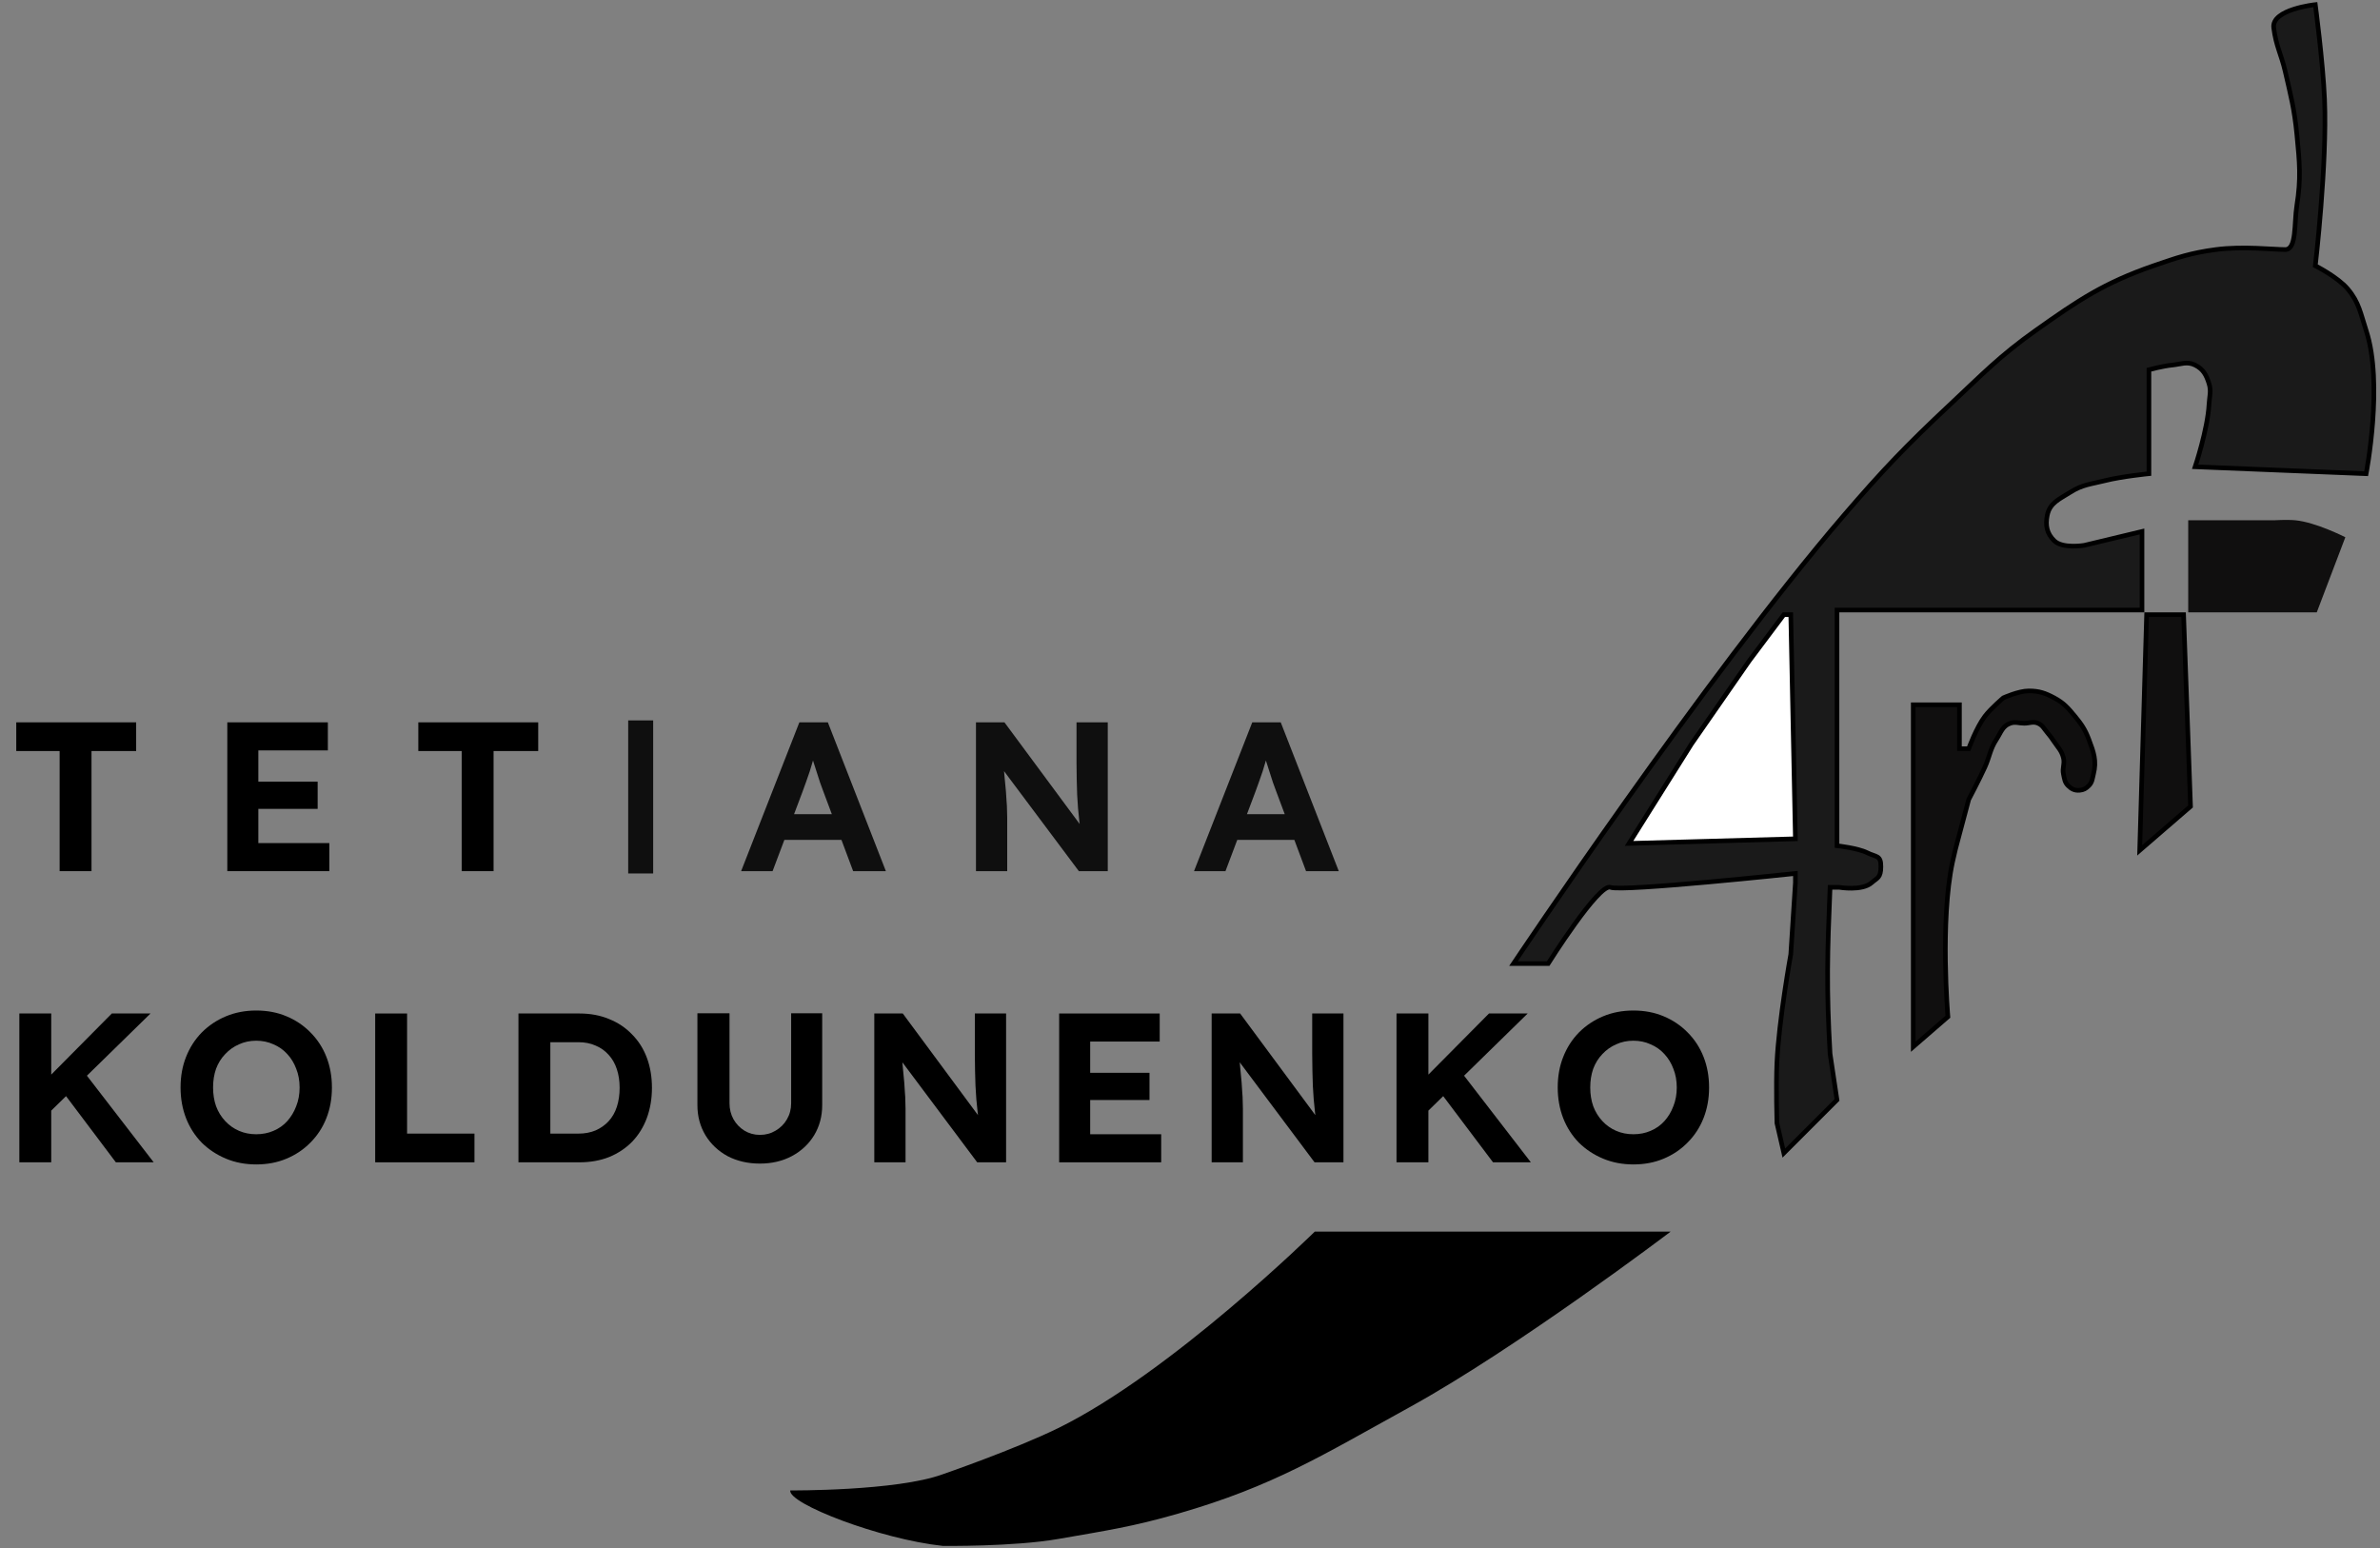 <svg width="515" height="335" viewBox="0 0 515 335" fill="none" xmlns="http://www.w3.org/2000/svg">
<rect x="0" y="0" width="515" height="335" fill="#808080" stroke="none"/>
<path d="M9.384 241.978L7.912 235.722L24.196 219.3H32.568L9.384 241.978ZM4.186 251.5V219.3H11.086V251.5H4.186ZM25.07 251.5L13.018 235.492L17.756 231.398L33.258 251.5H25.07Z" fill="black"/>
<path d="M55.446 251.96C53.085 251.96 50.907 251.546 48.914 250.718C46.921 249.89 45.173 248.74 43.67 247.268C42.198 245.765 41.063 244.002 40.266 241.978C39.469 239.923 39.07 237.7 39.07 235.308C39.07 232.885 39.469 230.677 40.266 228.684C41.063 226.66 42.198 224.897 43.67 223.394C45.173 221.891 46.921 220.726 48.914 219.898C50.907 219.07 53.085 218.656 55.446 218.656C57.838 218.656 60.015 219.07 61.978 219.898C63.971 220.726 65.704 221.891 67.176 223.394C68.679 224.897 69.829 226.66 70.626 228.684C71.423 230.708 71.822 232.916 71.822 235.308C71.822 237.7 71.423 239.908 70.626 241.932C69.829 243.956 68.679 245.719 67.176 247.222C65.704 248.725 63.971 249.89 61.978 250.718C60.015 251.546 57.838 251.96 55.446 251.96ZM55.446 245.428C56.795 245.428 58.037 245.183 59.172 244.692C60.337 244.201 61.334 243.496 62.162 242.576C62.99 241.656 63.634 240.583 64.094 239.356C64.585 238.129 64.83 236.78 64.83 235.308C64.83 233.836 64.585 232.487 64.094 231.26C63.634 230.033 62.99 228.975 62.162 228.086C61.334 227.166 60.337 226.461 59.172 225.97C58.037 225.449 56.795 225.188 55.446 225.188C54.097 225.188 52.855 225.449 51.72 225.97C50.585 226.461 49.589 227.166 48.73 228.086C47.871 228.975 47.212 230.033 46.752 231.26C46.323 232.487 46.108 233.836 46.108 235.308C46.108 236.78 46.323 238.129 46.752 239.356C47.212 240.583 47.871 241.656 48.73 242.576C49.589 243.496 50.585 244.201 51.72 244.692C52.855 245.183 54.097 245.428 55.446 245.428Z" fill="black"/>
<path d="M81.186 251.5V219.3H88.086V245.29H102.668V251.5H81.186Z" fill="black"/>
<path d="M112.186 251.5V219.3H125.388C127.749 219.3 129.881 219.699 131.782 220.496C133.714 221.263 135.37 222.367 136.75 223.808C138.161 225.219 139.234 226.905 139.97 228.868C140.706 230.831 141.074 233.008 141.074 235.4C141.074 237.761 140.706 239.939 139.97 241.932C139.234 243.895 138.176 245.597 136.796 247.038C135.416 248.449 133.76 249.553 131.828 250.35C129.896 251.117 127.749 251.5 125.388 251.5H112.186ZM119.086 246.486L118.35 245.29H125.158C126.538 245.29 127.78 245.06 128.884 244.6C129.988 244.109 130.923 243.45 131.69 242.622C132.487 241.763 133.085 240.721 133.484 239.494C133.883 238.267 134.082 236.903 134.082 235.4C134.082 233.897 133.883 232.548 133.484 231.352C133.085 230.125 132.487 229.083 131.69 228.224C130.923 227.365 129.988 226.706 128.884 226.246C127.78 225.755 126.538 225.51 125.158 225.51H118.212L119.086 224.406V246.486Z" fill="black"/>
<path d="M164.434 251.776C161.827 251.776 159.497 251.239 157.442 250.166C155.418 249.062 153.823 247.559 152.658 245.658C151.493 243.726 150.91 241.549 150.91 239.126V219.254H157.856V238.712C157.856 240 158.147 241.165 158.73 242.208C159.313 243.22 160.095 244.033 161.076 244.646C162.088 245.259 163.207 245.566 164.434 245.566C165.691 245.566 166.826 245.259 167.838 244.646C168.881 244.033 169.693 243.22 170.276 242.208C170.889 241.165 171.196 240 171.196 238.712V219.254H177.912V239.126C177.912 241.549 177.329 243.726 176.164 245.658C174.999 247.559 173.389 249.062 171.334 250.166C169.31 251.239 167.01 251.776 164.434 251.776Z" fill="black"/>
<path d="M189.186 251.5V219.3H195.35L213.152 243.358H211.864C211.741 242.407 211.634 241.487 211.542 240.598C211.45 239.678 211.358 238.758 211.266 237.838C211.205 236.887 211.143 235.921 211.082 234.94C211.051 233.928 211.021 232.87 210.99 231.766C210.959 230.631 210.944 229.405 210.944 228.086V219.3H217.706V251.5H211.45L193.28 227.212L195.028 227.258C195.181 228.853 195.304 230.217 195.396 231.352C195.519 232.456 195.611 233.422 195.672 234.25C195.733 235.078 195.779 235.799 195.81 236.412C195.871 237.025 195.902 237.608 195.902 238.16C195.933 238.712 195.948 239.295 195.948 239.908V251.5H189.186Z" fill="black"/>
<path d="M229.186 251.5V219.3H250.944V225.372H235.902V245.428H251.266V251.5H229.186ZM232.406 238.022V232.134H248.736V238.022H232.406Z" fill="black"/>
<path d="M262.186 251.5V219.3H268.35L286.152 243.358H284.864C284.741 242.407 284.634 241.487 284.542 240.598C284.45 239.678 284.358 238.758 284.266 237.838C284.205 236.887 284.143 235.921 284.082 234.94C284.051 233.928 284.021 232.87 283.99 231.766C283.959 230.631 283.944 229.405 283.944 228.086V219.3H290.706V251.5H284.45L266.28 227.212L268.028 227.258C268.181 228.853 268.304 230.217 268.396 231.352C268.519 232.456 268.611 233.422 268.672 234.25C268.733 235.078 268.779 235.799 268.81 236.412C268.871 237.025 268.902 237.608 268.902 238.16C268.933 238.712 268.948 239.295 268.948 239.908V251.5H262.186Z" fill="black"/>
<path d="M307.384 241.978L305.912 235.722L322.196 219.3H330.568L307.384 241.978ZM302.186 251.5V219.3H309.086V251.5H302.186ZM323.07 251.5L311.018 235.492L315.756 231.398L331.258 251.5H323.07Z" fill="black"/>
<path d="M353.446 251.96C351.085 251.96 348.907 251.546 346.914 250.718C344.921 249.89 343.173 248.74 341.67 247.268C340.198 245.765 339.063 244.002 338.266 241.978C337.469 239.923 337.07 237.7 337.07 235.308C337.07 232.885 337.469 230.677 338.266 228.684C339.063 226.66 340.198 224.897 341.67 223.394C343.173 221.891 344.921 220.726 346.914 219.898C348.907 219.07 351.085 218.656 353.446 218.656C355.838 218.656 358.015 219.07 359.978 219.898C361.971 220.726 363.704 221.891 365.176 223.394C366.679 224.897 367.829 226.66 368.626 228.684C369.423 230.708 369.822 232.916 369.822 235.308C369.822 237.7 369.423 239.908 368.626 241.932C367.829 243.956 366.679 245.719 365.176 247.222C363.704 248.725 361.971 249.89 359.978 250.718C358.015 251.546 355.838 251.96 353.446 251.96ZM353.446 245.428C354.795 245.428 356.037 245.183 357.172 244.692C358.337 244.201 359.334 243.496 360.162 242.576C360.99 241.656 361.634 240.583 362.094 239.356C362.585 238.129 362.83 236.78 362.83 235.308C362.83 233.836 362.585 232.487 362.094 231.26C361.634 230.033 360.99 228.975 360.162 228.086C359.334 227.166 358.337 226.461 357.172 225.97C356.037 225.449 354.795 225.188 353.446 225.188C352.097 225.188 350.855 225.449 349.72 225.97C348.585 226.461 347.589 227.166 346.73 228.086C345.871 228.975 345.212 230.033 344.752 231.26C344.323 232.487 344.108 233.836 344.108 235.308C344.108 236.78 344.323 238.129 344.752 239.356C345.212 240.583 345.871 241.656 346.73 242.576C347.589 243.496 348.585 244.201 349.72 244.692C350.855 245.183 352.097 245.428 353.446 245.428Z" fill="black"/>
<path d="M204 319C194.009 322.662 171 322.5 171 322.5C170.531 325.364 190.454 333.054 204 334.5C204 334.5 219.289 334.696 229 333C239.224 331.215 245.028 330.376 255 327.5C275.651 321.543 286.17 314.862 305 304.5C328.297 291.68 361.5 266.5 361.5 266.5H284.5C284.5 266.5 253.508 296.976 229 309C219.56 313.632 204 319 204 319Z" fill="black"/>
<path d="M12.902 188.5V162.51H3.518V156.3H29.462V162.51H19.802V188.5H12.902Z" fill="black"/>
<path d="M49.186 188.5V156.3H70.944V162.372H55.902V182.428H71.266V188.5H49.186ZM52.406 175.022V169.134H68.736V175.022H52.406Z" fill="black"/>
<path d="M99.902 188.5V162.51H90.518V156.3H116.462V162.51H106.802V188.5H99.902Z" fill="black"/>
<path d="M141.338 189H135.933V155.88H141.338V189Z" fill="#0F0F0F"/>
<path d="M160.368 188.5L172.972 156.3H179.136L191.694 188.5H184.61L178.124 171.158C177.94 170.667 177.71 170.039 177.434 169.272C177.189 168.505 176.928 167.693 176.652 166.834C176.376 165.975 176.115 165.163 175.87 164.396C175.625 163.599 175.441 162.939 175.318 162.418L176.56 162.372C176.376 163.077 176.161 163.813 175.916 164.58C175.701 165.316 175.471 166.083 175.226 166.88C174.981 167.647 174.72 168.398 174.444 169.134C174.168 169.87 173.907 170.591 173.662 171.296L167.176 188.5H160.368ZM166.21 181.738L168.464 176.172H183.23L185.53 181.738H166.21Z" fill="#0F0F0F"/>
<path d="M211.186 188.5V156.3H217.35L235.152 180.358H233.864C233.741 179.407 233.634 178.487 233.542 177.598C233.45 176.678 233.358 175.758 233.266 174.838C233.205 173.887 233.143 172.921 233.082 171.94C233.051 170.928 233.021 169.87 232.99 168.766C232.959 167.631 232.944 166.405 232.944 165.086V156.3H239.706V188.5H233.45L215.28 164.212L217.028 164.258C217.181 165.853 217.304 167.217 217.396 168.352C217.519 169.456 217.611 170.422 217.672 171.25C217.733 172.078 217.779 172.799 217.81 173.412C217.871 174.025 217.902 174.608 217.902 175.16C217.933 175.712 217.948 176.295 217.948 176.908V188.5H211.186Z" fill="#0F0F0F"/>
<path d="M258.368 188.5L270.972 156.3H277.136L289.694 188.5H282.61L276.124 171.158C275.94 170.667 275.71 170.039 275.434 169.272C275.189 168.505 274.928 167.693 274.652 166.834C274.376 165.975 274.115 165.163 273.87 164.396C273.625 163.599 273.441 162.939 273.318 162.418L274.56 162.372C274.376 163.077 274.161 163.813 273.916 164.58C273.701 165.316 273.471 166.083 273.226 166.88C272.981 167.647 272.72 168.398 272.444 169.134C272.168 169.87 271.907 170.591 271.662 171.296L265.176 188.5H258.368ZM264.21 181.738L266.464 176.172H281.23L283.53 181.738H264.21Z" fill="#0F0F0F"/>
<path d="M473.5 112.576V132.5H501.318L507.5 116.246C507.5 116.246 501.116 112.994 496.682 112.576C494.879 112.405 492.045 112.576 492.045 112.576H487.409H473.5Z" fill="#100F0F"/>
<path d="M414 152.5V226.5L421.5 220C421.5 220 419.751 199.296 422.5 186.5C423.007 184.139 423.219 183.429 424 180.5L426 173C426 173 428.237 168.783 429.5 166C430.549 163.688 430.612 162.125 432 160C432.984 158.493 433.299 157.09 435 156.5C436.107 156.116 436.828 156.5 438 156.5C439.172 156.5 439.923 156.038 441 156.5C442.015 156.935 442.28 157.662 443 158.5C443.636 159.24 443.952 159.692 444.5 160.5C445.384 161.803 446.125 162.471 446.5 164C446.826 165.327 446.208 166.165 446.5 167.5C446.725 168.527 446.756 169.256 447.5 170C448.244 170.744 448.952 171.087 450 171C450.87 170.927 451.386 170.621 452 170C452.739 169.252 452.742 168.519 453 167.5C453.725 164.636 453.05 162.762 452 160C451.191 157.871 450.449 156.756 449 155C447.504 153.186 446.575 152.107 444.5 151C442.536 149.952 441.226 149.5 439 149.5C436.774 149.5 433.5 151 433.5 151C433.5 151 430.838 153.242 429.5 155C427.649 157.432 426 162 426 162H424V152.5H422.5H414Z" fill="#100F0F" stroke="black"/>
<path d="M464.5 133L463 184L474 174.5L472.5 133H464.5Z" fill="#100F0F" stroke="black"/>
<path d="M327.5 208.5H335C335 208.5 346 191 348.5 192C351 193 388.5 189 388.5 189V191L387.5 206.5C387.5 206.5 384.916 220.758 384.5 230C384.272 235.072 384.5 243 384.5 243L386 249.5L397.5 238L396 228C395.19 213.941 395.411 206.059 396 192H398C398 192 402.942 192.841 405 191C406.173 189.95 407 190 407 187.5C407 185 406 185.5 404 184.5C402 183.5 397.5 183 397.5 183V181V132H463.5V115L451 118C451 118 446.335 118.797 444.5 117C442.909 115.442 442.563 113.683 443 111.5C443.542 108.792 445.67 107.983 448 106.5C450.605 104.842 452.507 104.756 455.5 104C459.142 103.081 465 102.5 465 102.5V86V80C465 80 468.018 79.194 470 79C471.943 78.809 473.254 78.127 475 79C476.746 79.873 477.415 81.137 478 83C478.526 84.677 478.094 85.745 478 87.5C477.711 92.893 475 101 475 101L512 102.5C512 102.5 515.792 82.997 512 71.5C510.795 67.847 510.486 65.435 508 62.5C505.829 59.937 501 57.5 501 57.5C501 57.5 503.588 35.568 503 21.5C502.664 13.463 501 1 501 1C501 1 491.5 2 492 6C492.5 10 493.639 11.762 494.5 15.5C495.703 20.725 496.48 23.663 497 29L497.025 29.26C497.597 35.126 497.937 38.608 497 44.5C496.398 48.289 497 54 494.5 54C492 54 485.307 53.232 479.5 54C474.101 54.714 471.145 55.715 466 57.5C455.267 61.224 449.768 64.929 440.5 71.5C432.708 77.025 428.971 80.97 422 87.5C412.526 96.375 407.458 101.652 399 111.5C368.713 146.764 327.5 208.5 327.5 208.5Z" fill="black" fill-opacity="0.8" stroke="black"/>
<path d="M352.5 182.5L388.5 181.5L387.5 133H386L378.5 143L366 161L352.5 182.5Z" fill="white" stroke="black"/>
</svg>
